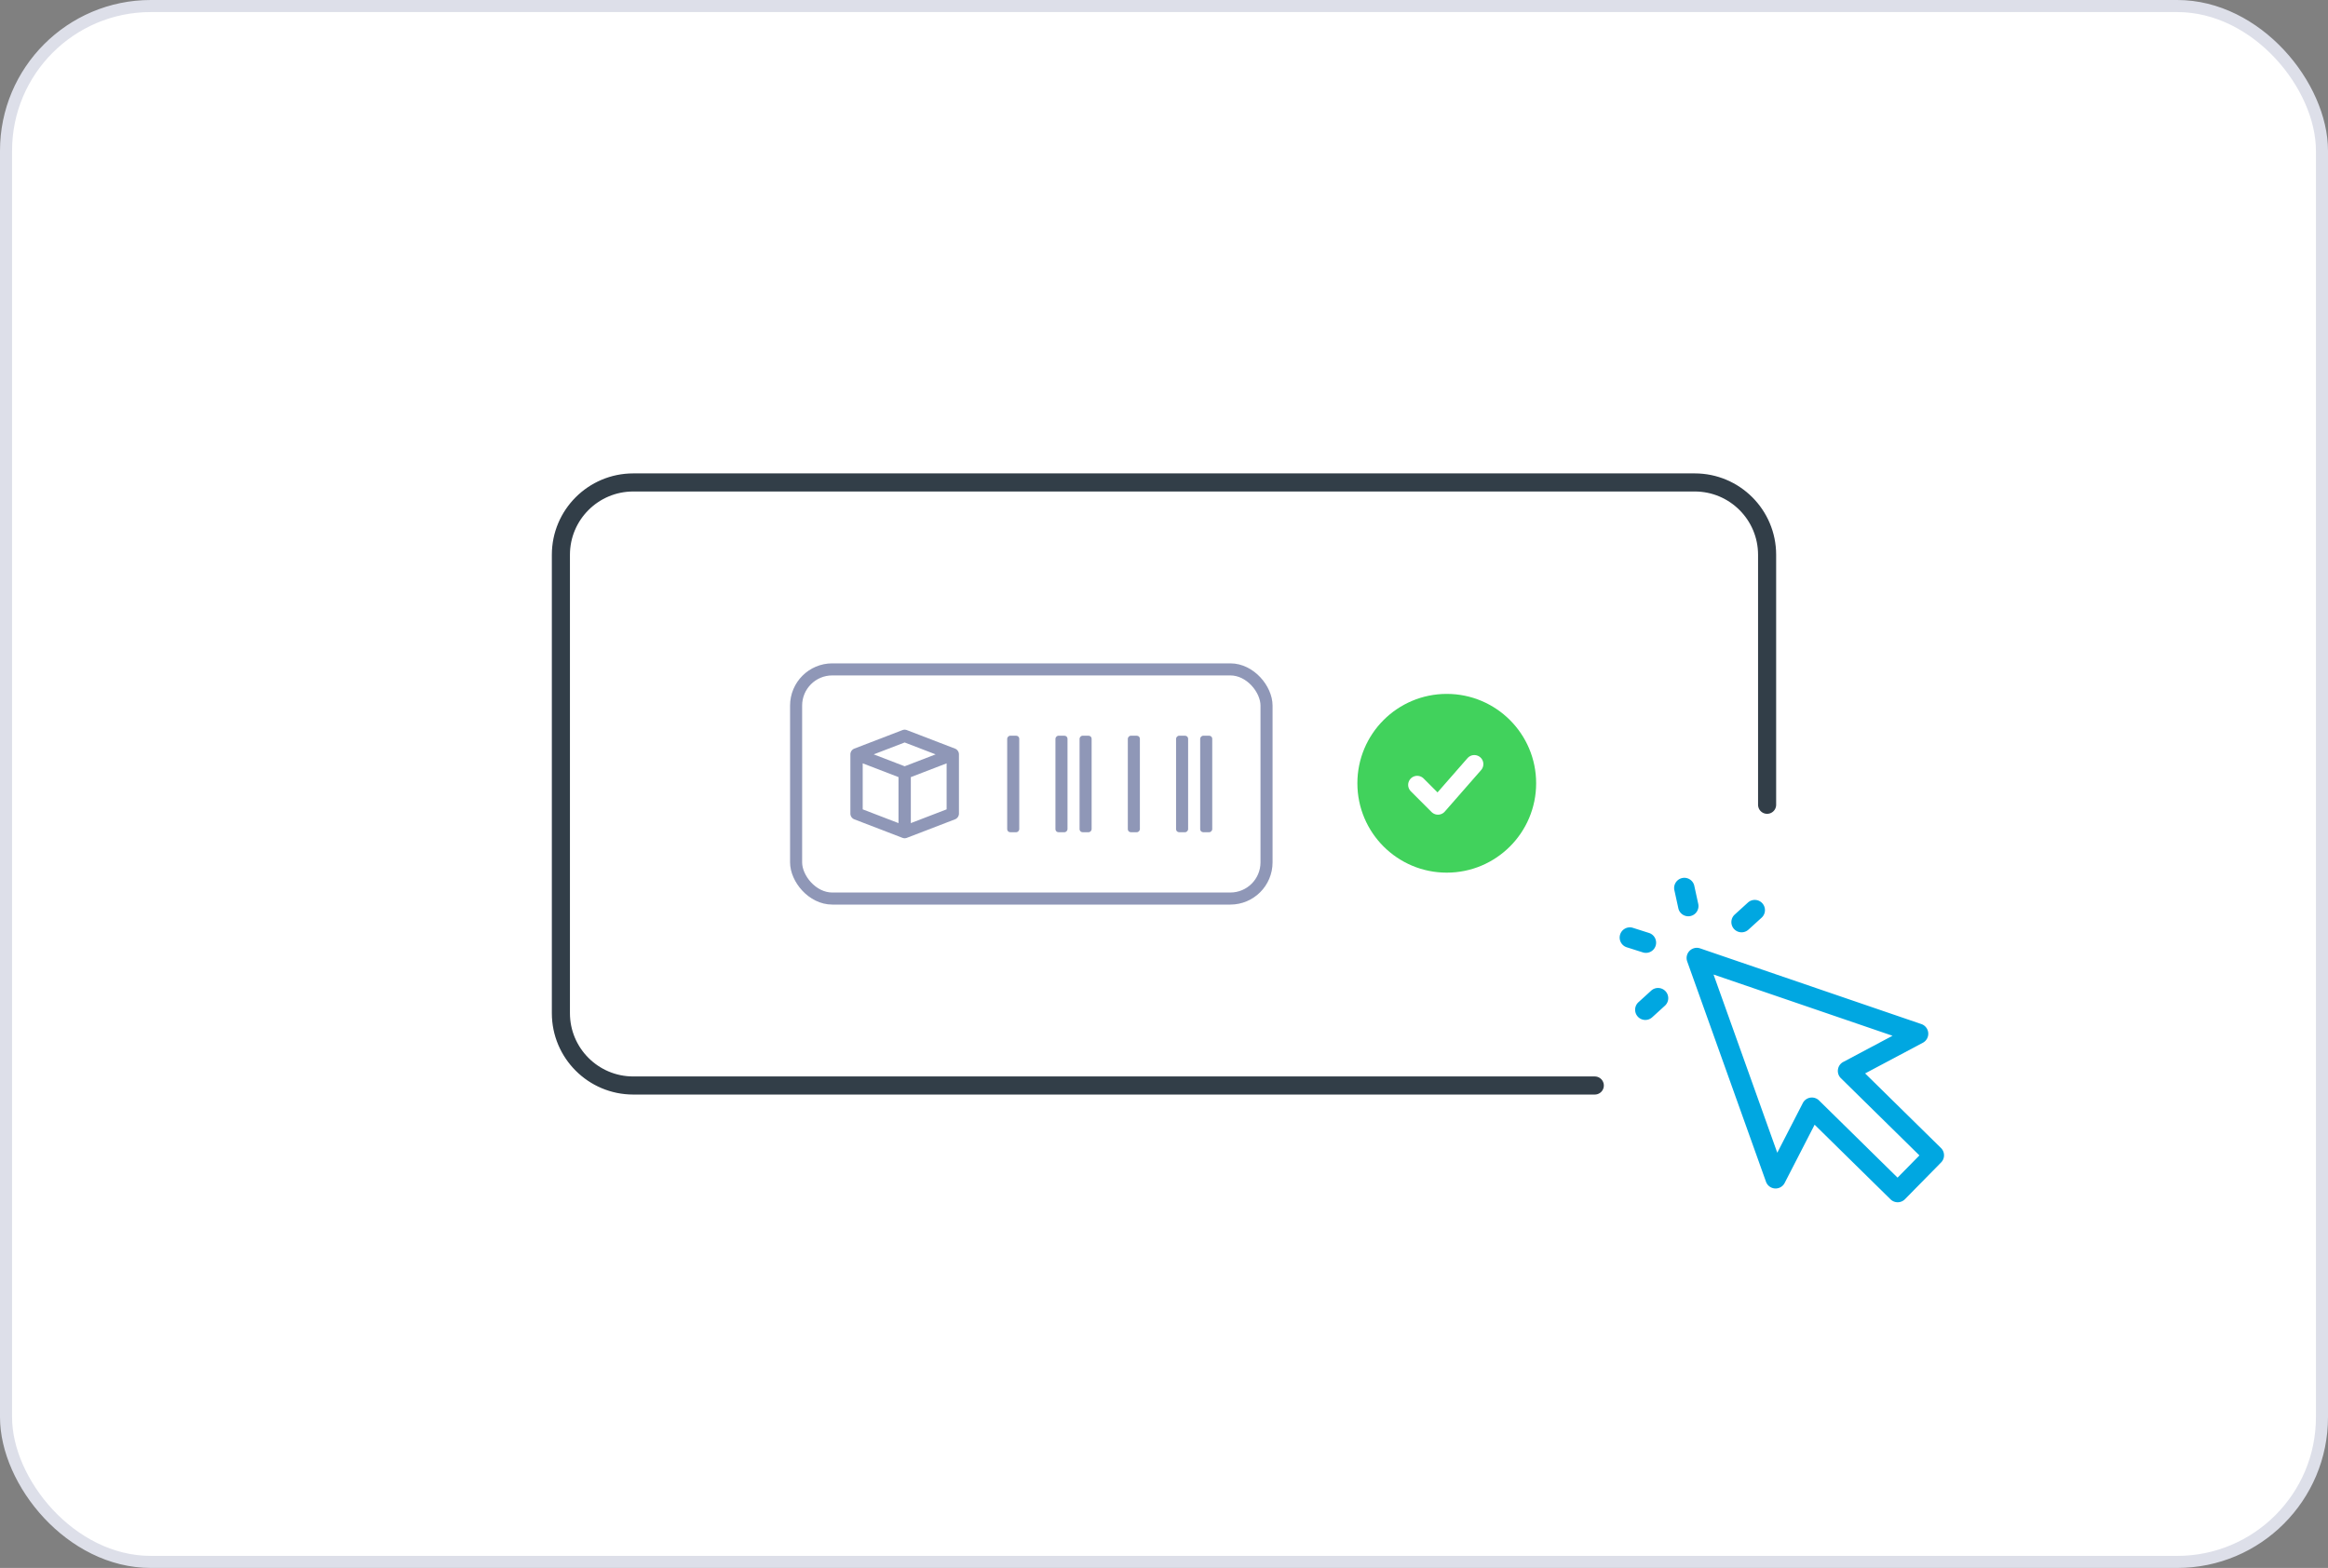 <?xml version="1.0" encoding="UTF-8"?> <svg xmlns="http://www.w3.org/2000/svg" width="386" height="260" viewBox="0 0 386 260"><rect x="0" y="0" width="386" height="260" fill="#808080" stroke="none"/><g fill="none" fill-rule="evenodd"><rect stroke="#DDDFE9" stroke-width="2" fill="#FFF" x="1" y="1" width="384" height="258" rx="24"></rect><g fill="#00A7E1"><path d="m314.63 195.28-13.02-12.8a1.69 1.69 0 0 0-2.689.433l-4.235 8.236-10.567-29.55 29.678 10.153-8.17 4.34a1.69 1.69 0 0 0-.392 2.699l13.019 12.802-3.625 3.687zm7.2-4.913-12.579-12.37 9.578-5.088a1.693 1.693 0 0 0-.246-3.093l-36.69-12.554a1.69 1.69 0 0 0-2.14 2.17l13.062 36.527a1.691 1.691 0 0 0 3.095.203l4.968-9.66 12.586 12.374c.317.311.743.486 1.186.486h.014c.45-.004.878-.186 1.191-.505l5.995-6.098a1.692 1.692 0 0 0-.02-2.392zM281.582 149.887l-.667-3.056a1.692 1.692 0 0 0-3.304.72l.669 3.06a1.69 1.69 0 1 0 3.302-.724M273.437 154.711l-2.732-.87a1.692 1.692 0 0 0-1.028 3.222l2.736.871a1.691 1.691 0 0 0 1.024-3.223M276.165 164.38a1.691 1.691 0 0 0-2.388-.11l-2.107 1.918a1.692 1.692 0 0 0-.112 2.39 1.689 1.689 0 0 0 2.388.111l2.11-1.92a1.69 1.69 0 0 0 .11-2.389M288.769 154.597c.405 0 .812-.146 1.137-.44l2.185-1.988a1.691 1.691 0 0 0-2.276-2.502l-2.185 1.988a1.69 1.69 0 0 0 1.139 2.942"></path></g><path d="M264.429 180H105c-6.627 0-12-5.373-12-12V92c0-6.627 5.373-12 12-12h176c6.627 0 12 5.373 12 12v41.45h0" stroke="#323E48" stroke-width="3" stroke-linecap="round"></path><g transform="translate(131 110)"><rect stroke="#8F97B7" stroke-width="2" x="1" y="1" width="78" height="38" rx="6"></rect><path d="m12.044 24.208 5.934 2.283v-7.63l-5.934-2.282v7.63zM19 17.064l5.131-1.973L19 13.117l-5.131 1.974L19 17.064zm1.022 9.427 5.934-2.283V16.58l-5.934 2.282v7.63zM10 24.91v-9.82c0-.03.002-.061.005-.092 0-.011.002-.022.004-.034a1.09 1.09 0 0 1 .008-.054l.008-.042.01-.041a1 1 0 0 1 .032-.097l.007-.019a.966.966 0 0 1 .023-.053l.013-.025a.95.95 0 0 1 .026-.05l.017-.027a1.038 1.038 0 0 1 .076-.108l.02-.023a1.09 1.09 0 0 1 .12-.12l.004-.003a1.008 1.008 0 0 1 .253-.153l.029-.013 7.978-3.068c.236-.09.496-.09.732 0l7.98 3.068.021.01a1.216 1.216 0 0 1 .093.043l.009.005c.055.03.107.066.156.105l.013.012a1.03 1.03 0 0 1 .11.11l.025.028c.01.011.018.023.027.035.018.025.035.05.05.076l.014.022.028.052.01.022c.01.018.018.037.025.056l.005.012c.013.034.024.068.034.104l.01.04a1.087 1.087 0 0 1 .016.096l.004.034c.003.03.005.062.005.093v9.819c0 .42-.263.804-.655.954l-7.978 3.068-.046.016-.027.008a.962.962 0 0 1-.063.017l-.034.007a1.028 1.028 0 0 1-.066.01l-.032.005a1.044 1.044 0 0 1-.199 0l-.03-.004a1.047 1.047 0 0 1-.068-.01l-.03-.008a.998.998 0 0 1-.067-.017l-.025-.008-.046-.015-7.98-3.07A1.027 1.027 0 0 1 10 24.91z" fill="#8F97B7"></path><rect fill="#8F97B7" transform="matrix(-1 0 0 1 138 0)" x="68" y="12" width="2" height="16" rx=".5"></rect><rect fill="#8F97B7" transform="matrix(-1 0 0 1 130 0)" x="64" y="12" width="2" height="16" rx=".5"></rect><rect fill="#8F97B7" transform="matrix(-1 0 0 1 114 0)" x="56" y="12" width="2" height="16" rx=".5"></rect><rect fill="#8F97B7" transform="matrix(-1 0 0 1 98 0)" x="48" y="12" width="2" height="16" rx=".5"></rect><rect fill="#8F97B7" transform="matrix(-1 0 0 1 90 0)" x="44" y="12" width="2" height="16" rx=".5"></rect><rect fill="#8F97B7" transform="matrix(-1 0 0 1 74 0)" x="36" y="12" width="2" height="16" rx=".5"></rect></g><path d="M239.884 115.064c8.184 0 14.82 6.635 14.82 14.82s-6.636 14.82-14.82 14.82c-8.185 0-14.82-6.635-14.82-14.82s6.635-14.82 14.82-14.82" fill="#41D25C"></path><path stroke="#FFF" stroke-width="3" stroke-linecap="round" stroke-linejoin="round" d="m244.453 126.704-6.027 6.888-3.444-3.444"></path></g></svg> 